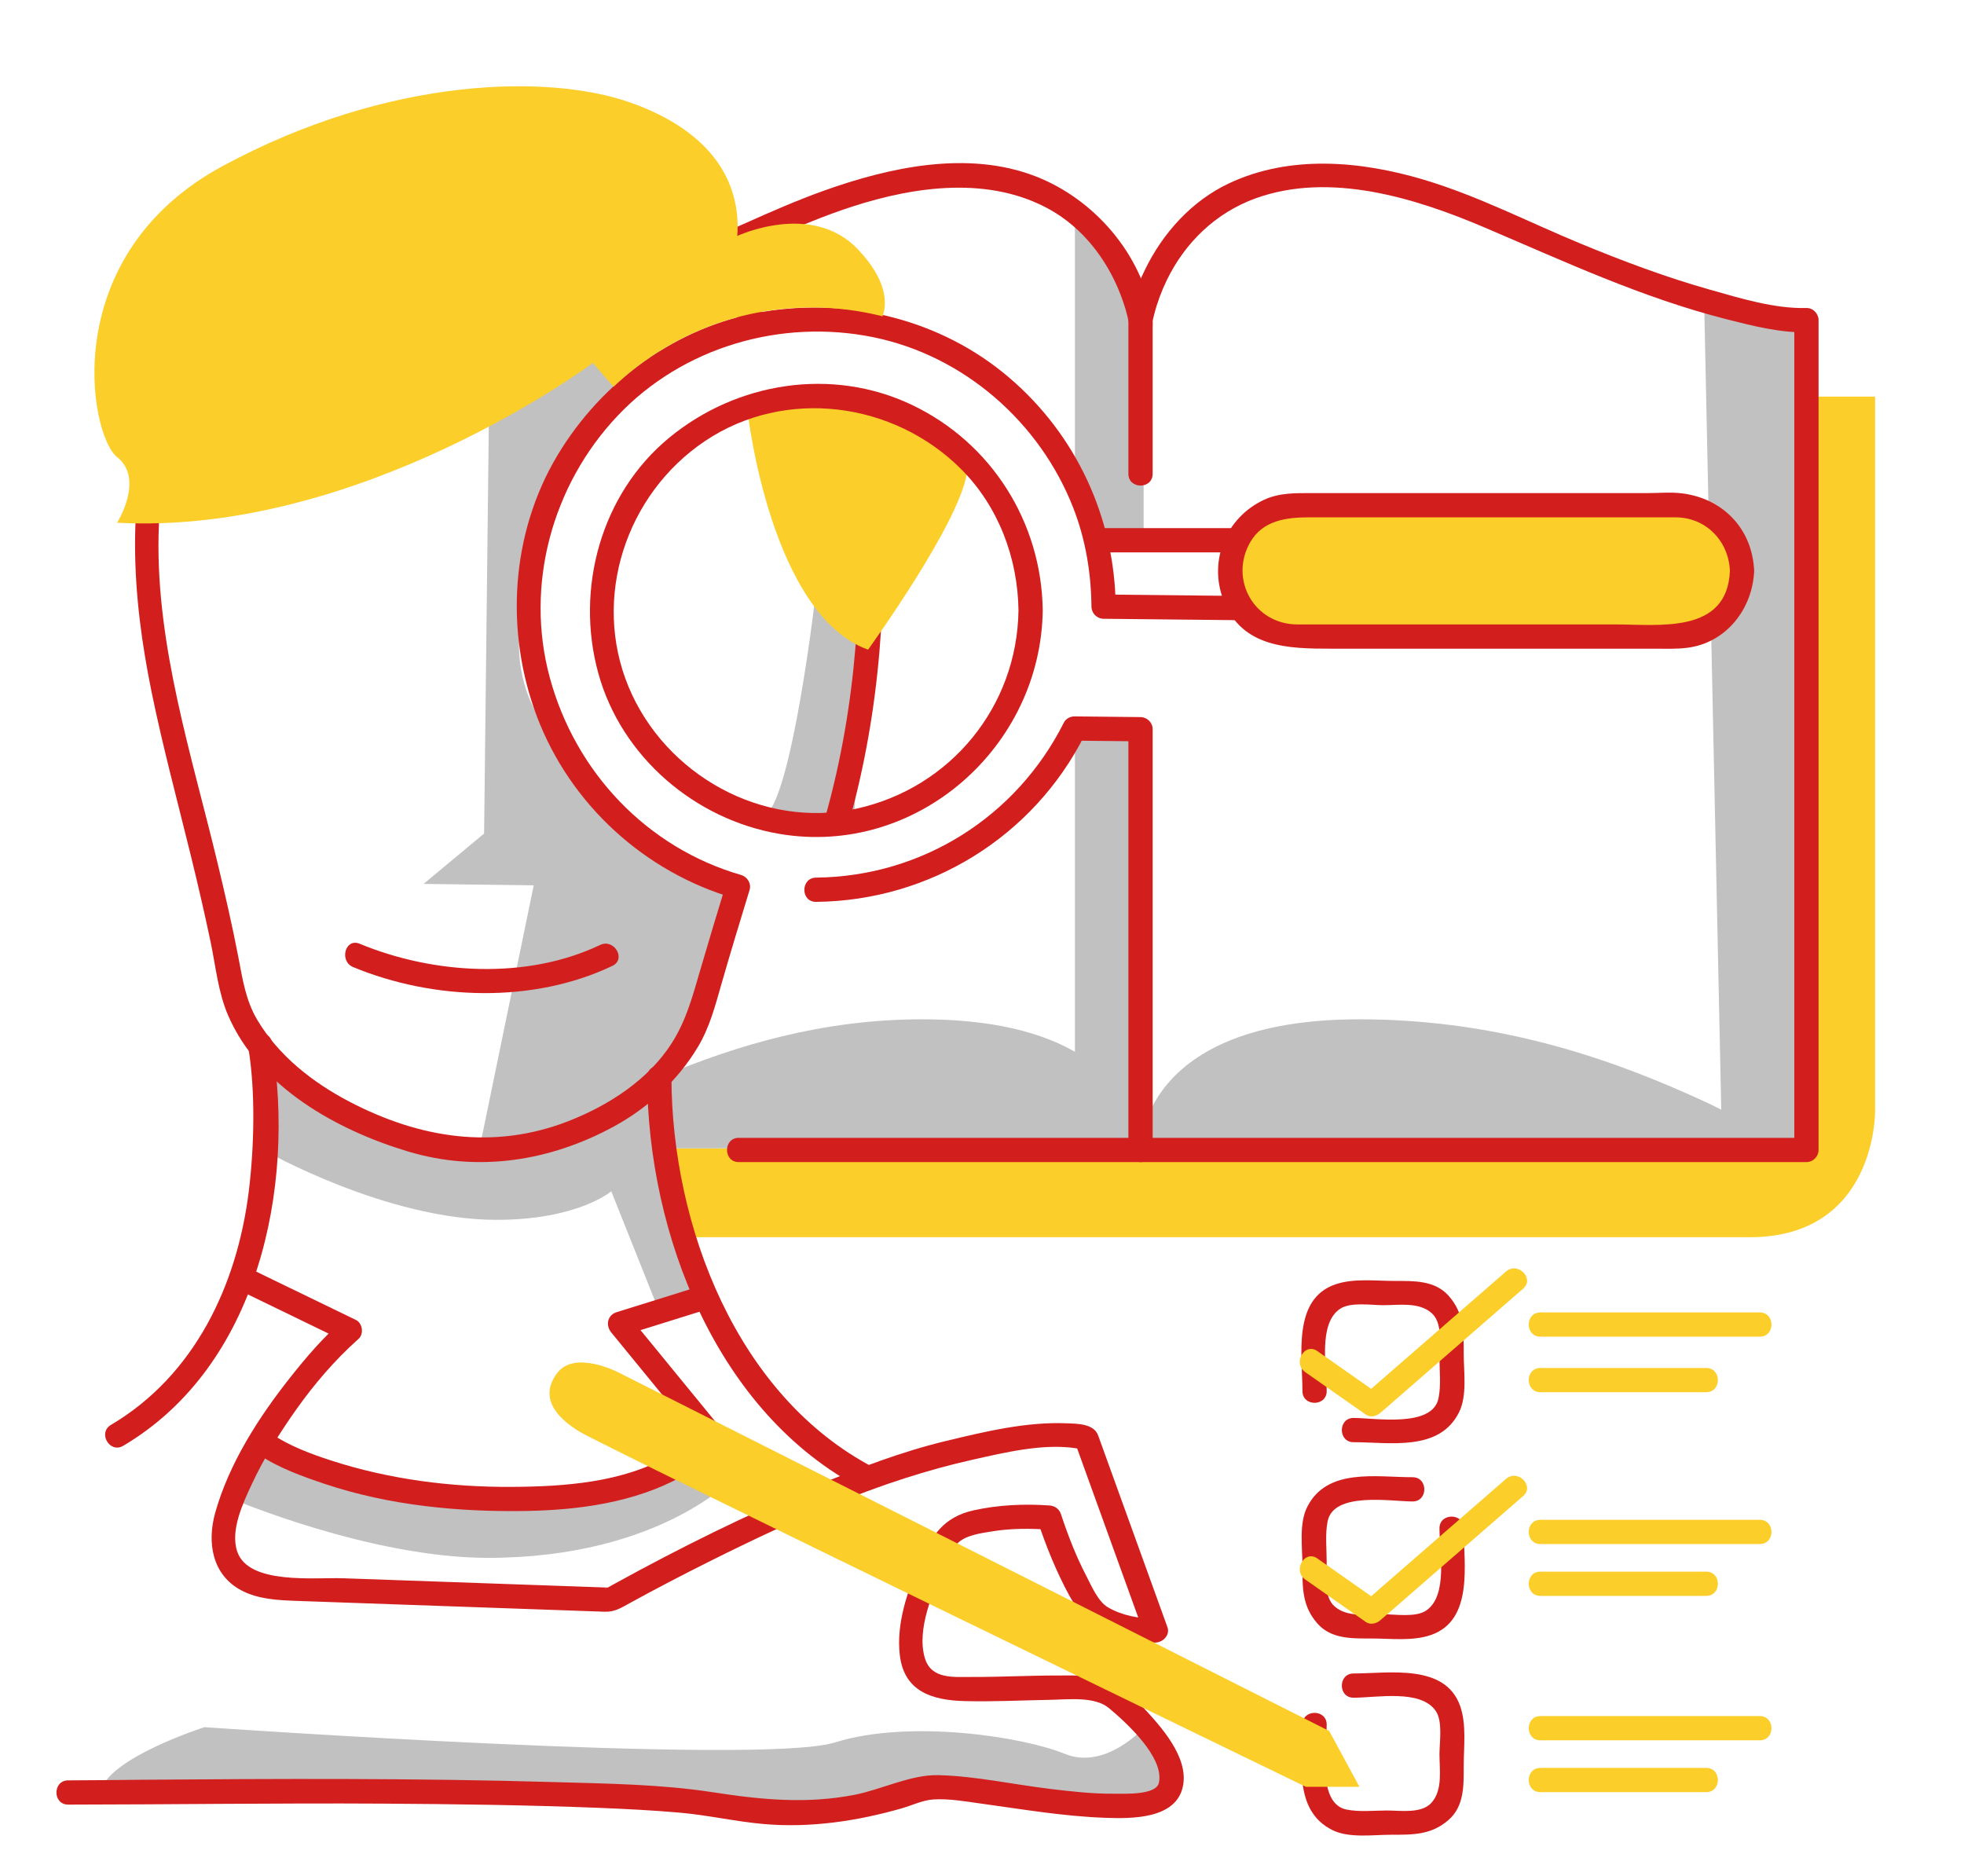 <?xml version="1.0" encoding="utf-8"?>
<!-- Generator: Adobe Illustrator 16.0.0, SVG Export Plug-In . SVG Version: 6.00 Build 0)  -->
<!DOCTYPE svg PUBLIC "-//W3C//DTD SVG 1.1//EN" "http://www.w3.org/Graphics/SVG/1.1/DTD/svg11.dtd">
<svg version="1.1" xmlns="http://www.w3.org/2000/svg" xmlns:xlink="http://www.w3.org/1999/xlink" x="0px" y="0px"
	 width="485.992px" height="464.151px" viewBox="0 0 485.992 464.151" enable-background="new 0 0 485.992 464.151"
	 xml:space="preserve">
<g id="Layer_1">
</g>
<g id="Layer_2">
	<g>
		<g>
			<rect x="265.992" y="179.151" fill="#C1C1C1" width="17" height="105"/>
			<polygon fill="#C1C1C1" points="282.992,135.309 282.992,74.414 265.992,51.893 265.992,118.855 271.783,133.684 			"/>
		</g>
		<polygon fill="#C1C1C1" points="421.686,74.414 426.069,281.557 445.992,284.562 445.992,78.976 		"/>
		<path fill="#C1C1C1" d="M201.94,146.143c0,0-6.08,53.082-12.969,55.791c-6.892,2.708,22.312,0.668,22.312,0.668l3.517-51.588
			L201.94,146.143z"/>
		<path fill="#C1C1C1" d="M57.489,370.931c0,0,34.11,14.562,63.302,14.562c42.346,0,62.707-19.901,64.358-24.311l-12.606-2.138
			c0,0-33.957,19.384-59.435,13.277c-25.478-6.105-47.466-17.145-47.466-17.145L57.489,370.931z"/>
		<g>
			<path fill="#FCCE29" d="M446.992,98.151h17v176.906c0,0,0.293,31.094-31.032,31.094c-24.893,0-23.7,0-263.129,0l-5.016-22
				h279.151l2.806-186"/>
		</g>
		<path fill="#C1C1C1" d="M282.223,284.151c0,0-0.24-31.924,54.169-31.924c36.376,0,65.103,10.979,85.798,20.533
			c10.26,4.738,18.545,11.391,24.812,11.391H282.223z"/>
		<path fill="#C1C1C1" d="M118.526,284.805l13.541-65.724l-27.264-0.355l14.987-12.459l1.369-118.625
			c0,0,38.924-17.332,41.977-5.055c3.055,12.277-19.496,22.028-22.304,35.931c-2.809,13.903-26.548,42.611,0.142,68.676
			c26.689,26.066,40.538,35.769,40.538,35.769s-6.456,34.65-22.542,45.719C142.883,279.751,118.526,284.805,118.526,284.805z"/>
		<g>
			<path fill="#FCCE29" d="M430.992,141.901c0,8.975-7.275,16.25-16.249,16.25h-94.502c-8.974,0-16.249-7.275-16.249-16.25v-0.5
				c0-8.975,7.275-16.25,16.249-16.25h94.502c8.974,0,16.249,7.275,16.249,16.25V141.901z"/>
		</g>
		<path fill="#C1C1C1" d="M66.797,258.781c0,0,13.738,14.755,36.487,23.692c22.75,8.939,56.137-13.793,56.137-13.793
			s8.036,29.6,12.264,43.943c4.228,14.345-8.548,11.928-8.548,11.928l-11.88-29.764c0,0-8.177,7.064-28.414,7.064
			c-27.225,0-57.2-17.045-57.2-17.045L66.797,258.781z"/>
		<path fill="#C1C1C1" d="M228.166,252.228c-24.854,0-46.124,6.568-63.715,13.879c-3.151,8.494,0.364,18.045,0.364,18.045h117.52
			C282.335,284.151,282.574,252.228,228.166,252.228z"/>
		<g>
			<g>
				<path fill="#D31E1E" d="M285.115,78.422c-2.542-15.609-14.432-29.228-28.942-34.821c-16.759-6.459-36.114-2.214-52.364,3.607
					c-13.467,4.824-26.207,11.537-39.553,16.708c-9.361,3.627-18.908,6.826-28.643,9.3c-5.787,1.471-12.128,3.154-18.173,3.004
					c-3.871-0.096-3.862,5.904,0,6c7.782,0.193,16.014-2.171,23.425-4.179c10.52-2.85,20.786-6.604,30.889-10.672
					c13.149-5.293,25.747-11.925,39.258-16.286c15.58-5.03,33.912-7.556,48.825,0.803c8.077,4.527,14.042,12.267,17.364,20.821
					c0.911,2.344,1.723,4.819,2.129,7.311C279.951,83.829,285.731,82.206,285.115,78.422L285.115,78.422z"/>
			</g>
		</g>
		<g>
			<g>
				<path fill="#D31E1E" d="M182.803,287.562c33.14,0,66.28,0,99.42,0c3.869,0,3.869-6,0-6c-33.14,0-66.28,0-99.42,0
					C178.934,281.562,178.934,287.562,182.803,287.562L182.803,287.562z"/>
			</g>
		</g>
		<g>
			<g>
				<path fill="#D31E1E" d="M328.291,344.229c0-5.721-2.165-16.663,3.293-20.349c2.604-1.759,7.732-0.907,10.659-0.907
					c3.927,0,8.834-0.844,12.006,1.946c2.798,2.462,1.947,7.697,1.947,11.013c0,3.261,0.421,6.84-0.237,10.064
					c-1.507,7.371-15.715,4.88-21.02,4.88c-3.869,0-3.869,6,0,6c9.045,0,21.196,2.371,26.089-7.378
					c2.076-4.136,1.168-10.092,1.168-14.544c0-5.379,0.101-9.955-3.705-14.277c-3.426-3.892-8.648-3.704-13.334-3.704
					c-4.749,0-10.207-0.72-14.771,0.865c-10.635,3.693-8.095,17.705-8.095,26.391C322.291,348.099,328.291,348.099,328.291,344.229
					L328.291,344.229z"/>
			</g>
		</g>
		<g>
			<g>
				<path fill="#D31E1E" d="M356.196,378.188c0,5.722,2.165,16.661-3.293,20.348c-2.605,1.76-7.732,0.908-10.66,0.908
					c-3.927,0-8.833,0.844-12.005-1.947c-2.797-2.463-1.947-7.697-1.947-11.012c0-3.262-0.421-6.841,0.237-10.064
					c1.506-7.373,15.714-4.881,21.019-4.881c3.869,0,3.869-6,0-6c-9.045,0-21.196-2.371-26.088,7.378
					c-2.076,4.137-1.168,10.091-1.168,14.544c0,5.379-0.101,9.954,3.704,14.277c3.426,3.893,8.648,3.705,13.334,3.705
					c4.749,0,10.208,0.72,14.771-0.865c10.635-3.694,8.096-17.704,8.096-26.391C362.196,374.319,356.196,374.319,356.196,378.188
					L356.196,378.188z"/>
			</g>
		</g>
		<g>
			<g>
				<path fill="#D31E1E" d="M334.939,420.105c5.722,0,16.662-2.165,20.349,3.294c1.76,2.604,0.908,7.732,0.908,10.66
					c0,3.926,0.845,8.833-1.947,12.005c-2.462,2.796-7.698,1.946-11.013,1.946c-3.262,0-6.841,0.421-10.064-0.237
					c-7.373-1.506-4.881-15.714-4.881-21.019c0-3.869-6-3.869-6,0c0,9.045-2.372,21.197,7.379,26.088
					c4.136,2.075,10.09,1.168,14.543,1.168c5.38,0,9.955,0.101,14.278-3.704c3.893-3.425,3.705-8.647,3.705-13.333
					c0-4.75,0.72-10.209-0.865-14.772c-3.694-10.635-17.705-8.096-26.392-8.096C331.07,414.105,331.07,420.105,334.939,420.105
					L334.939,420.105z"/>
			</g>
		</g>
		<g>
			<g>
				<path fill="#D31E1E" d="M189.389,78.835c-11.718-20.481-30.063-36.891-53.199-42.926c-20.633-5.381-42.577-0.57-60.046,11.256
					C58.158,59.342,45.782,78.326,38.977,98.696c-7.956,23.815-6.393,48.554-1.418,72.779c2.764,13.458,6.344,26.742,9.62,40.08
					c1.75,7.122,3.404,14.266,4.916,21.442c1.287,6.11,1.866,12.532,4.368,18.307c7.655,17.661,26.818,28.313,44.455,33.621
					c17.341,5.22,35.176,2.438,50.984-6.173c8.515-4.638,15.846-11.413,20.826-19.742c2.848-4.764,4.239-10.077,5.749-15.363
					c2.24-7.841,4.632-15.639,7.008-23.439c0.481-1.58-0.558-3.246-2.095-3.69c-23.345-6.755-40.988-25.458-47.334-48.796
					c-6.236-22.94,0.568-47.727,16.793-64.86c16.108-17.012,40.493-24.074,63.29-19.409c22.406,4.585,41.173,21.04,49.44,42.225
					c3.042,7.793,4.419,16.097,4.499,24.438c0.016,1.648,1.353,2.982,3,3c11.365,0.119,22.731,0.239,34.097,0.358
					c3.871,0.041,3.867-5.959,0-6c-11.365-0.119-22.731-0.239-34.097-0.358c1,1,2,2,3,3c-0.212-21.945-9.764-42.593-26.517-56.807
					c-16.794-14.25-39.191-19.719-60.762-16.158c-21.256,3.51-39.915,17.224-50.876,35.547
					c-11.585,19.365-12.993,43.65-5.068,64.593c8.232,21.754,26.654,38.565,48.938,45.014c-0.698-1.229-1.396-2.46-2.095-3.69
					c-2.199,7.22-4.393,14.441-6.503,21.688c-1.833,6.297-3.413,12.252-6.979,17.831c-5.829,9.122-15.645,15.413-25.552,19.285
					c-18.462,7.216-36.851,4.232-54.113-4.766c-9.116-4.751-17.602-11.372-22.903-20.302c-2.845-4.791-3.626-10.052-4.659-15.436
					c-1.509-7.86-3.307-15.663-5.174-23.444c-6.357-26.488-15.106-53.33-14.586-80.853c0.668-35.285,18.853-71.759,51.83-86.998
					c15.777-7.291,33.941-7.547,50.23-1.889c18.626,6.47,33.295,21.318,42.915,38.133C186.128,85.22,191.313,82.198,189.389,78.835
					L189.389,78.835z"/>
			</g>
		</g>
		<g>
			<g>
				<path fill="#D31E1E" d="M172.536,318.479c-6.653,2.075-13.307,4.151-19.96,6.228c-2.299,0.717-2.751,3.27-1.323,5.014
					c7.522,9.193,15.045,18.386,22.567,27.578c-0.156-1.212-0.313-2.424-0.47-3.635c-1.243,2.332-4.887,4.937-7.837,6.624
					c-11.512,6.581-25.931,7.569-38.863,7.644c-15.084,0.086-30.277-1.848-44.649-6.507c-5.063-1.642-10.391-3.627-14.845-6.624
					c-3.22-2.168-6.219,3.033-3.027,5.18c4.876,3.282,10.753,5.381,16.277,7.229c15.93,5.331,33.124,6.971,49.838,6.681
					c12.99-0.227,26.751-2.094,38.297-8.422c3.646-1.998,7.965-4.977,9.991-8.777c0.687-1.289,0.423-2.545-0.47-3.635
					c-7.522-9.193-15.045-18.386-22.567-27.578c-0.441,1.671-0.882,3.343-1.323,5.014c6.653-2.076,13.307-4.151,19.96-6.228
					C177.813,323.115,176.24,317.323,172.536,318.479L172.536,318.479z"/>
			</g>
		</g>
		<path fill="#C1C1C1" d="M283.201,427.392c0,0-9.576,10.778-19.751,6.588c-10.173-4.189-38.304-8.611-56.855-2.809
			c-18.555,5.801-156.01-3.779-156.01-3.779s-24.341,7.784-25.735,16.164c0,0,105.346-4.764,134.464,0
			c29.117,4.762,42.789,5.934,58.182,2.329c15.394-3.604,35.183,1.204,47.151,2.729
			C276.617,450.138,301.156,444.144,283.201,427.392z"/>
		<g>
			<g>
				<path fill="#D31E1E" d="M160.143,266.584c0.117,38.841,17.303,83.177,53.143,101.804c3.429,1.781,6.463-3.396,3.029-5.182
					c-33.982-17.66-50.062-59.813-50.172-96.622C166.131,262.716,160.131,262.714,160.143,266.584L160.143,266.584z"/>
			</g>
		</g>
		<g>
			<g>
				<path fill="#D31E1E" d="M61.5,259.579c1.684,10.242,1.456,23.964,0.053,35.266c-2.882,23.207-13.414,45.523-34.096,57.742
					c-3.327,1.965-0.311,7.152,3.029,5.18c33.338-19.695,42.722-63.75,36.799-99.783C66.659,254.173,60.878,255.795,61.5,259.579
					L61.5,259.579z"/>
			</g>
		</g>
		<g>
			<g>
				<path fill="#D31E1E" d="M58.186,318.78c8.956,4.346,17.912,8.689,26.867,13.035c-0.202-1.571-0.404-3.142-0.606-4.712
					c-4.634,4.005-8.677,8.769-12.472,13.549c-7.863,9.906-15.277,21.396-18.717,33.665c-2.077,7.408-0.77,15.392,6.461,19.221
					c4.134,2.189,8.995,2.438,13.576,2.6c25.425,0.895,50.851,1.789,76.275,2.684c2.514,0.088,4.035-0.901,6.215-2.102
					c6.62-3.645,13.332-7.124,20.093-10.5c20.68-10.324,42.127-19.955,64.771-25.008c7.914-1.767,17.154-4.022,25.312-2.884
					c2.804,0.392,0.868,0.892-0.008-1.532c0.508,1.404,1.016,2.811,1.523,4.215c4.825,13.355,9.651,26.71,14.478,40.064
					c0.383,1.059,0.766,2.118,1.148,3.178c0.964-1.266,1.929-2.532,2.893-3.798c-3.956,0.179-8.377-0.714-11.804-2.702
					c-2.515-1.459-4.134-5.39-5.409-7.837c-2.521-4.837-4.521-10.008-6.229-15.187c-0.443-1.347-1.494-2.104-2.893-2.202
					c-6.217-0.439-12.622-0.144-18.712,1.199c-7.547,1.665-10.504,6.39-13.382,13.028c-3.032,6.994-5.814,15.057-4.909,22.789
					c1.062,9.073,8.046,11.195,16.102,11.396c7.1,0.177,14.203-0.198,21.301-0.318c4.216-0.072,10.81-0.892,14.311,2.023
					c4.308,3.585,13.729,12.158,12.412,18.483c-0.659,3.162-8.607,2.702-10.896,2.728c-5.387,0.059-10.787-0.553-16.126-1.198
					c-9.123-1.102-18.285-3.146-27.491-3.394c-6.846-0.185-14.082,3.548-20.759,4.856c-11.886,2.331-23.2,1.221-35.035-0.611
					c-12.902-1.996-26.172-2.144-39.194-2.523c-34.247-1-68.534-0.843-102.79-0.577c-5.874,0.046-11.748,0.142-17.621,0.147
					c-3.869,0.004-3.869,6.004,0,6c25.929-0.027,51.852-0.399,77.782-0.242c17.789,0.109,35.584,0.336,53.361,1.037
					c6.74,0.266,13.482,0.609,20.203,1.197c7.07,0.62,13.972,2.245,21.044,2.837c11.393,0.954,22.945-0.767,33.886-3.909
					c2.509-0.721,5.184-2.027,7.805-2.195c3.917-0.252,7.997,0.498,11.861,1.029c10.223,1.404,20.431,3.156,30.762,3.515
					c6.448,0.224,17.442,0.343,19.135-7.777c1.511-7.254-5.516-14.908-9.998-19.712c-1.992-2.135-4.239-4.527-6.872-5.865
					c-4.188-2.129-9.698-1.863-14.244-1.863c-6.979-0.002-13.95,0.384-20.93,0.358c-4.595-0.017-10.202,0.675-11.798-4.636
					c-2.139-7.121,2.015-16.569,4.943-22.925c0.81-1.759,1.644-3.862,2.95-5.319c1.99-2.219,6.034-2.695,8.787-3.148
					c4.591-0.756,9.475-0.737,14.112-0.409c-0.964-0.734-1.929-1.468-2.893-2.202c2.097,6.36,4.66,12.664,7.859,18.549
					c4.438,8.16,11.931,12.007,21.367,11.581c1.814-0.082,3.587-1.878,2.893-3.798c-4.169-11.537-8.338-23.074-12.508-34.612
					c-1.547-4.281-3.094-8.563-4.642-12.845c-1.065-2.949-5.235-2.896-7.808-3.003c-9.929-0.413-20.256,2.066-29.817,4.368
					c-11.108,2.674-21.873,6.816-32.401,11.202c-16.899,7.041-33.368,15.192-49.404,24.02c-0.666,0.366-1.331,0.736-1.994,1.107
					c-1.161,0.649-0.541-0.066,0.804-0.019c-0.991-0.035-1.982-0.07-2.974-0.105c-5.572-0.195-11.146-0.392-16.719-0.588
					c-15.511-0.545-31.021-1.091-46.532-1.637c-7.013-0.246-23.379,1.67-26.182-6.595c-1.785-5.264,1.438-12.028,3.581-16.64
					c3.027-6.519,6.87-12.674,11.02-18.528c4.396-6.202,9.469-12.149,15.144-17.231c0.077-0.069,0.156-0.138,0.234-0.206
					c1.399-1.209,1.065-3.9-0.606-4.712c-8.956-4.344-17.912-8.689-26.867-13.033C57.749,311.919,54.705,317.093,58.186,318.78
					L58.186,318.78z"/>
			</g>
		</g>
		<g>
			<path fill="#FCCE29" d="M336.392,442.151l-7.479-13.813l-175.709-88.643c0,0-10.877-5.746-15.299,0.03
				c-4.418,5.78-0.679,10.773,5.439,14.51c6.118,3.739,179.79,87.915,179.79,87.915H336.392z"/>
		</g>
		<g>
			<g>
				<path fill="#D31E1E" d="M201.94,223.169c28.186-0.291,53.853-16.151,66.518-41.377c-0.864,0.495-1.728,0.99-2.591,1.485
					c5.452,0.057,10.903,0.112,16.355,0.169c-1-1-2-2-3-3c0,34.705,0,69.41,0,104.115c0,1.636,1.364,3,3,3c49.55,0,99.1,0,148.649,0
					c5.376,0,10.753,0,16.129,0c1.636,0,3-1.364,3-3c0-48.904,0-97.81,0-146.715c0-19.542,0-39.084,0-58.627
					c0-1.604-1.364-3.041-3-3c-7.923,0.197-16.278-2.394-23.787-4.511c-10.91-3.076-21.553-7.074-32.024-11.394
					c-12.964-5.348-25.385-11.816-38.865-15.842c-15.636-4.669-33.077-6.222-48.21,0.898c-9.212,4.334-16.402,12.307-20.791,21.385
					c-1.974,4.084-4.101,8.954-4.101,13.6c0,12.299,0,24.598,0,36.896c0,3.869,6,3.869,6,0c0-12.021,0-24.041,0-36.063
					c0-1.096,0.107-2.359-0.074-1.363c0.128-0.703,0.297-1.398,0.474-2.091c0.74-2.891,1.792-5.694,3.089-8.38
					c4.5-9.308,12.107-16.668,21.879-20.234c18.389-6.711,39.537-0.165,56.668,7.13c19.763,8.415,39.067,17.437,59.975,22.749
					c6.28,1.597,13.217,3.382,19.769,3.219c-1-1-2-2-3-3c0,48.904,0,97.81,0,146.715c0,19.542,0,39.084,0,58.627c1-1,2-2,3-3
					c-49.55,0-99.1,0-148.649,0c-5.376,0-10.753,0-16.129,0c1,1,2,2,3,3c0-34.705,0-69.41,0-104.115c0-1.648-1.365-2.983-3-3
					c-5.452-0.057-10.903-0.112-16.355-0.169c-1.002-0.011-2.129,0.566-2.591,1.485c-11.737,23.38-35.146,38.136-61.336,38.406
					C198.073,217.209,198.069,223.209,201.94,223.169L201.94,223.169z"/>
			</g>
		</g>
		<g>
			<g>
				<path fill="#D31E1E" d="M211.8,118.518c2.001,28.034,0.094,56.187-7.473,83.286c-1.043,3.734,4.746,5.316,5.785,1.596
					c7.708-27.606,9.726-56.32,7.688-84.882C217.526,114.682,211.524,114.654,211.8,118.518L211.8,118.518z"/>
			</g>
		</g>
		<g>
			<g>
				<path fill="#D31E1E" d="M428.064,141.267c-0.635,15.691-17.517,13.25-28.351,13.25c-15.579,0-31.157,0-46.735,0
					c-10.642,0-21.282,0-31.924,0c-10.667,0-16.949-11.084-11.714-20.296c3.106-5.466,8.967-6.204,14.544-6.204
					c19.506,0,39.012,0,58.518,0c8.946,0,17.893,0,26.839,0c1.784,0,3.569,0,5.354,0
					C422.134,128.017,427.766,133.871,428.064,141.267c0.156,3.855,6.156,3.87,6,0c-0.42-10.378-7.696-17.95-17.916-19.196
					c-2.769-0.337-5.726-0.054-8.5-0.054c-14.314,0-28.629,0-42.943,0c-13.327,0-26.654,0-39.981,0
					c-4.102,0-8.16-0.117-11.998,1.687c-9.355,4.396-13.679,15.001-10.025,24.687c4.518,11.976,16.2,12.127,26.791,12.127
					c13.728,0,27.456,0,41.184,0c12.855,0,25.711,0,38.566,0c2.734,0,5.491,0.119,8.21-0.213c9.68-1.18,16.233-9.629,16.613-19.037
					C434.221,137.396,428.221,137.411,428.064,141.267z"/>
			</g>
		</g>
		<g>
			<g>
				<path fill="#D31E1E" d="M271.273,136.684c11.556,0,23.112,0,34.668,0c3.869,0,3.869-6,0-6c-11.556,0-23.112,0-34.668,0
					C267.404,130.684,267.404,136.684,271.273,136.684L271.273,136.684z"/>
			</g>
		</g>
		<path fill="#FCCE29" d="M151.819,95.718c12.764-12.155,30.023-19.63,49.039-19.63c6.052,0,11.925,0.761,17.535,2.185
			c1.065-2.988,1.37-8.74-6.161-16.631c-11.374-11.915-29.792-3.25-29.792-3.25c0.993-13.478-6.499-25.999-26.54-33.041
			c-20.042-7.04-59.584-6.499-100.75,15.709c-41.167,22.208-33.042,66.625-26.179,72.042c6.86,5.416,0,16.25,0,16.25
			c60.486,3.25,117.72-39.542,117.72-39.542L151.819,95.718z"/>
		<path fill="#FCCE29" d="M185.108,102.687c0,0,5.718,49.411,29.691,58.078c0,0,23.433-32.354,24.517-44.342
			C239.316,116.423,214.316,89.563,185.108,102.687z"/>
		<g>
			<g>
				<path fill="#FCCE29" d="M381.188,330.762c18.087,0,36.173,0,54.26,0c3.869,0,3.869-6,0-6c-18.087,0-36.173,0-54.26,0
					C377.318,324.762,377.318,330.762,381.188,330.762L381.188,330.762z"/>
			</g>
		</g>
		<g>
			<g>
				<path fill="#FCCE29" d="M381.188,344.506c13.667,0,27.335,0,41.002,0c3.869,0,3.869-6,0-6c-13.667,0-27.335,0-41.002,0
					C377.318,338.506,377.318,344.506,381.188,344.506L381.188,344.506z"/>
			</g>
		</g>
		<g>
			<g>
				<path fill="#FCCE29" d="M381.188,382.079c18.087,0,36.173,0,54.26,0c3.869,0,3.869-6,0-6c-18.087,0-36.173,0-54.26,0
					C377.318,376.079,377.318,382.079,381.188,382.079L381.188,382.079z"/>
			</g>
		</g>
		<g>
			<g>
				<path fill="#FCCE29" d="M381.188,394.905c13.667,0,27.335,0,41.002,0c3.869,0,3.869-6,0-6c-13.667,0-27.335,0-41.002,0
					C377.318,388.905,377.318,394.905,381.188,394.905L381.188,394.905z"/>
			</g>
		</g>
		<g>
			<g>
				<path fill="#FCCE29" d="M381.188,430.646c18.087,0,36.173,0,54.26,0c3.869,0,3.869-6,0-6c-18.087,0-36.173,0-54.26,0
					C377.318,424.646,377.318,430.646,381.188,430.646L381.188,430.646z"/>
			</g>
		</g>
		<g>
			<g>
				<path fill="#FCCE29" d="M381.188,443.473c13.667,0,27.335,0,41.002,0c3.869,0,3.869-6,0-6c-13.667,0-27.335,0-41.002,0
					C377.318,437.473,377.318,443.473,381.188,443.473L381.188,443.473z"/>
			</g>
		</g>
		<g>
			<g>
				<path fill="#FCCE29" d="M322.957,339.515c5.008,3.514,10.016,7.026,15.023,10.539c1.146,0.805,2.675,0.367,3.635-0.469
					c11.761-10.232,23.521-20.465,35.28-30.698c2.925-2.544-1.338-6.77-4.242-4.242c-11.761,10.232-23.521,20.466-35.28,30.698
					c1.212-0.156,2.424-0.313,3.635-0.469c-5.008-3.514-10.016-7.026-15.023-10.539
					C322.809,332.106,319.815,337.312,322.957,339.515L322.957,339.515z"/>
			</g>
		</g>
		<g>
			<g>
				<path fill="#FCCE29" d="M322.957,390.831c5.008,3.512,10.016,7.025,15.023,10.537c1.146,0.805,2.675,0.367,3.635-0.469
					c11.761-10.231,23.521-20.463,35.28-30.695c2.925-2.544-1.338-6.77-4.242-4.242c-11.761,10.231-23.521,20.463-35.28,30.695
					c1.212-0.156,2.424-0.313,3.635-0.469c-5.008-3.514-10.016-7.025-15.023-10.539
					C322.809,383.422,319.814,388.627,322.957,390.831L322.957,390.831z"/>
			</g>
		</g>
		<g>
			<g>
				<path fill="#D31E1E" d="M252.023,151.014c-0.306,23.809-16.798,43.941-40.018,49.078c-23.303,5.154-47.424-8.387-56.459-30.124
					c-9.151-22.019-0.661-47.697,18.905-60.829c19.858-13.328,46.705-9.729,63.357,6.922
					C247.044,125.295,251.857,138.07,252.023,151.014c0.05,3.866,6.05,3.871,6,0c-0.28-21.772-12.692-41.472-32.406-50.839
					c-19.803-9.41-43.285-5.631-59.998,8.12c-16.934,13.931-23.311,37.424-17.577,58.269c5.696,20.71,23.926,36.266,44.892,39.795
					c33.931,5.712,64.654-21.476,65.09-55.345C258.073,147.143,252.073,147.147,252.023,151.014z"/>
			</g>
		</g>
		<g>
			<g>
				<path fill="#D31E1E" d="M148.506,233.828c-18.134,8.64-41.14,7.304-59.516-0.302c-3.575-1.48-5.117,4.327-1.596,5.785
					c19.934,8.25,44.572,9.02,64.139-0.302C155.025,237.346,151.979,232.174,148.506,233.828L148.506,233.828z"/>
			</g>
		</g>
	</g>
</g>
</svg>
